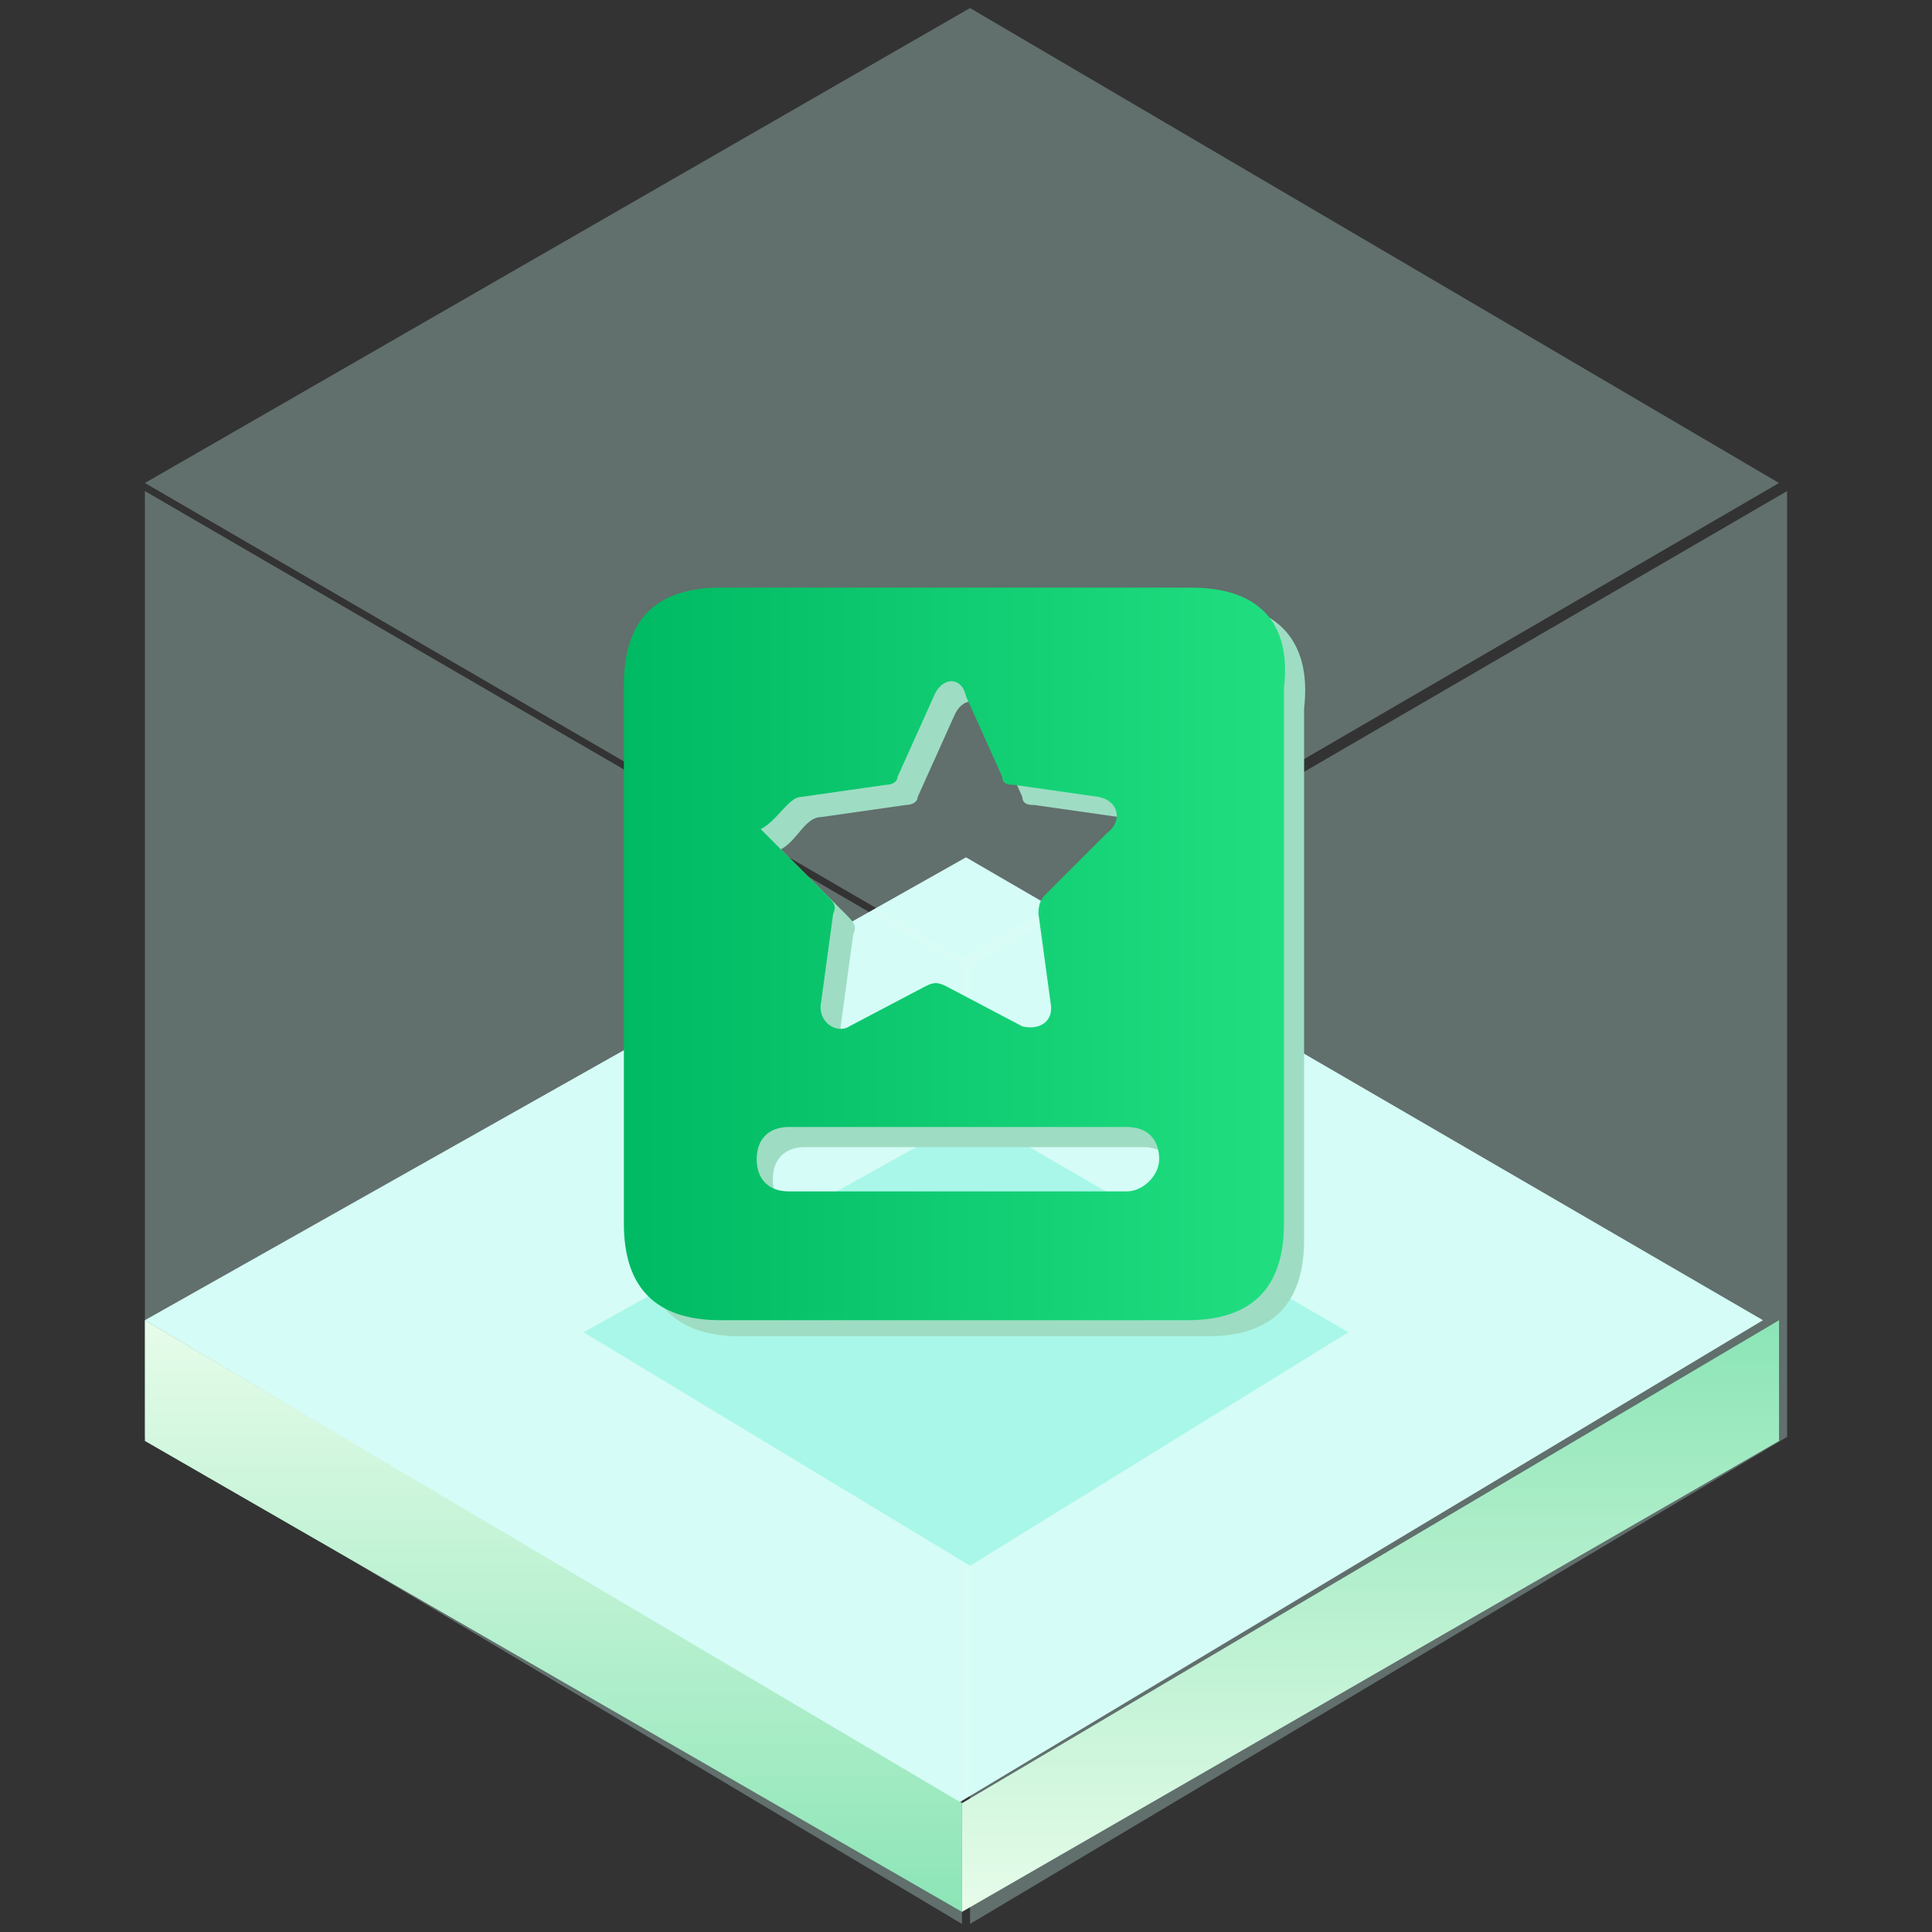 <?xml version="1.0" encoding="utf-8"?>
<!-- Generator: Adobe Illustrator 25.0.0, SVG Export Plug-In . SVG Version: 6.00 Build 0)  -->
<svg version="1.1" id="图层_1" xmlns="http://www.w3.org/2000/svg" xmlns:xlink="http://www.w3.org/1999/xlink" x="0px" y="0px"
	 viewBox="0 0 48 48" style="enable-background:new 0 0 48 48;" xml:space="preserve">
<rect x="0" y="0" width="48" height="48" fill="#333333" stroke="none"/>
<style type="text/css">
	.st0{fill-rule:evenodd;clip-rule:evenodd;fill:#D9FCF6;}
	.st1{opacity:0.3;fill-rule:evenodd;clip-rule:evenodd;fill:#CDFCF3;enable-background:new    ;}
	.st2{fill-rule:evenodd;clip-rule:evenodd;fill:url(#SVGID_1_);}
	.st3{fill-rule:evenodd;clip-rule:evenodd;fill:url(#SVGID_2_);}
	.st4{fill-rule:evenodd;clip-rule:evenodd;fill:#A9F7E8;}
	.st5{fill:#9EDDC3;}
	.st6{fill:url(#SVGID_3_);}
</style>
<path class="st0" d="M3.6,32.8L24,21.3l19.8,11.5l-20,12L3.6,32.8z"/>
<path class="st1" d="M24.1,24l20.3-11.8v23.5L24.1,47.8V24z"/>
<path class="st1" d="M23.9,24L3.6,12.2v23.5l20.3,12.1V24z"/>
<path class="st1" d="M24.1,0.2L3.6,12l20.3,11.8L44.2,12L24.1,0.2z"/>
<linearGradient id="SVGID_1_" gradientUnits="userSpaceOnUse" x1="-1064.343" y1="54.717" x2="-1064.343" y2="54.205" gradientTransform="matrix(39.629 0 0 28.719 42192.605 -1523.913)">
	<stop  offset="0" style="stop-color:#8CE5B6"/>
	<stop  offset="1" style="stop-color:#E6FCEA"/>
</linearGradient>
<path class="st2" d="M3.6,32.8v3l20.3,11.7v-2.7L3.6,32.8z"/>
<linearGradient id="SVGID_2_" gradientUnits="userSpaceOnUse" x1="-1064.832" y1="54.205" x2="-1064.832" y2="54.717" gradientTransform="matrix(39.63 0 0 28.719 42233.332 -1523.913)">
	<stop  offset="0" style="stop-color:#8CE5B6"/>
	<stop  offset="1" style="stop-color:#E6FCEA"/>
</linearGradient>
<path class="st3" d="M44.2,32.8v3L23.9,47.5v-2.7L44.2,32.8z"/>
<path class="st4" d="M14.5,33.1l9.7-5.4l9.3,5.4l-9.4,5.8L14.5,33.1z"/>
<g>
	<path class="st5" d="M30.1,15H18.4c-1.6,0-2.4,0.8-2.4,2.4v13.4c0,1.6,0.8,2.4,2.4,2.4h11.6c1.6,0,2.4-0.8,2.4-2.4V17.6
		C32.6,15.9,31.7,15,30.1,15z M20.4,20.3l2.1-0.3c0.2,0,0.3-0.1,0.3-0.2l0.9-2c0.2-0.5,0.7-0.5,0.8,0l0.9,2c0,0.2,0.2,0.2,0.3,0.2
		l2.1,0.3c0.5,0.1,0.6,0.6,0.2,0.9l-1.5,1.5c-0.1,0.1-0.2,0.2-0.2,0.5l0.3,2.2c0.1,0.5-0.3,0.7-0.7,0.6l-1.9-1
		c-0.2-0.1-0.3-0.1-0.5,0l-1.9,1c-0.3,0.2-0.8-0.1-0.7-0.6l0.3-2.2c0.1-0.2,0-0.3-0.2-0.5l-1.6-1.6C19.8,20.9,20,20.3,20.4,20.3z
		 M28.4,30.1H20c-0.5,0-0.8-0.3-0.8-0.8s0.3-0.8,0.8-0.8h8.4c0.5,0,0.8,0.3,0.8,0.8C29.2,29.7,28.9,30.1,28.4,30.1z"/>
	
		<linearGradient id="SVGID_3_" gradientUnits="userSpaceOnUse" x1="15.43" y1="24.173" x2="32.109" y2="24.173" gradientTransform="matrix(1 0 0 -1 0 47.89)">
		<stop  offset="0" style="stop-color:#00B963"/>
		<stop  offset="1" style="stop-color:#21DF81"/>
	</linearGradient>
	<path class="st6" d="M29.6,14.6H17.9c-1.6,0-2.4,0.8-2.4,2.4v13.4c0,1.6,0.8,2.4,2.4,2.4h11.6c1.6,0,2.4-0.8,2.4-2.4V17.1
		C32.1,15.4,31.2,14.6,29.6,14.6z M19.9,19.8l2.1-0.3c0.2,0,0.3-0.1,0.3-0.2l0.9-2c0.2-0.5,0.7-0.5,0.8,0l0.9,2
		c0,0.2,0.2,0.2,0.3,0.2l2.1,0.3c0.5,0.1,0.6,0.6,0.2,0.9l-1.5,1.5c-0.1,0.1-0.2,0.2-0.2,0.5l0.3,2.2c0.1,0.5-0.3,0.7-0.7,0.6
		l-1.9-1c-0.2-0.1-0.3-0.1-0.5,0l-1.9,1c-0.3,0.2-0.8-0.1-0.7-0.6l0.3-2.2c0.1-0.2,0-0.3-0.2-0.5l-1.6-1.6
		C19.3,20.4,19.6,19.8,19.9,19.8z M28,29.6h-8.4c-0.5,0-0.8-0.3-0.8-0.8c0-0.5,0.3-0.8,0.8-0.8H28c0.5,0,0.8,0.3,0.8,0.8
		C28.8,29.2,28.4,29.6,28,29.6z"/>
</g>
</svg>
